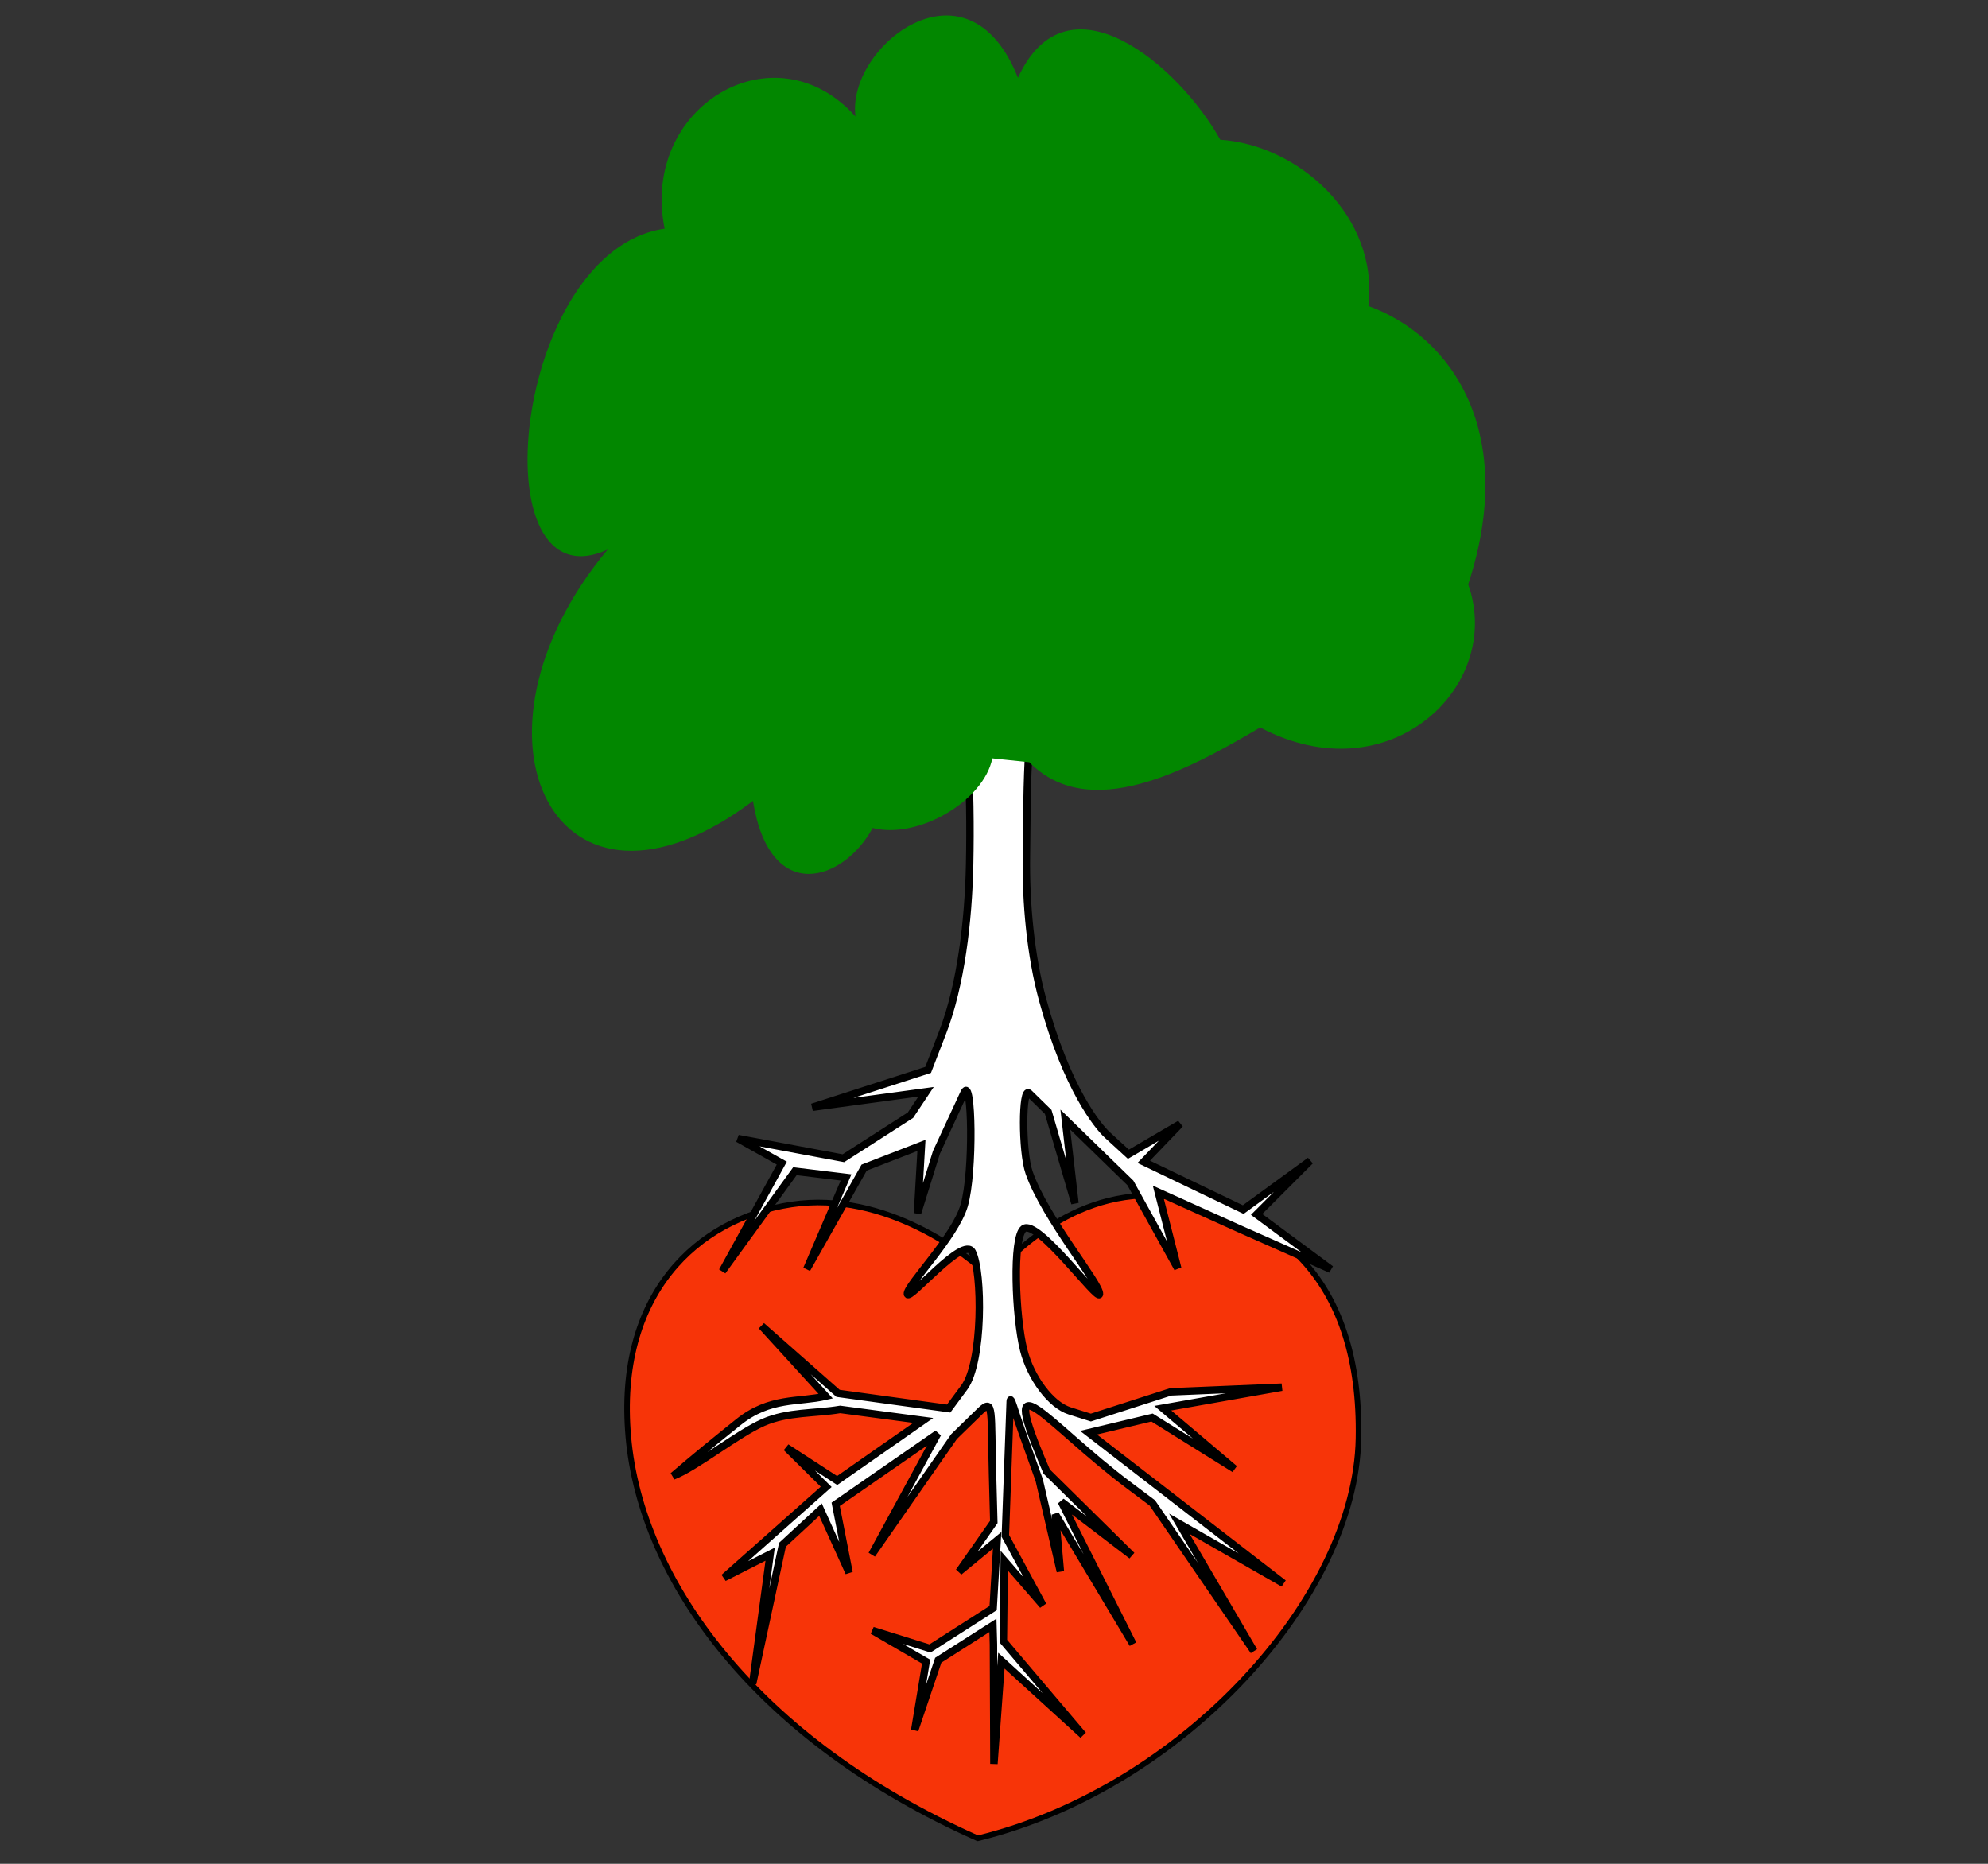 <?xml version="1.0"?><svg width="533.333" height="500" xmlns="http://www.w3.org/2000/svg" xmlns:xlink="http://www.w3.org/1999/xlink">
 <rect width="100%" height="100%" fill="#333333" stroke="none"/>
 <defs>
  <pattern id="pattern2390" patternTransform="translate(481.808, 272.061)" xlink:href="#pattern2380"/>
  <pattern id="pattern2388" patternTransform="translate(522.525, 272.061)" xlink:href="#pattern2380"/>
  <pattern id="pattern2386" patternTransform="translate(-598.213, 273.079)" xlink:href="#pattern2374"/>
  <pattern id="pattern2384" patternTransform="translate(-471.99, 274.097)" xlink:href="#pattern2374"/>
  <pattern id="pattern2382" patternTransform="translate(-364.09, 272.061)" xlink:href="#pattern2374"/>
  <pattern id="pattern2380" patternTransform="translate(393.248, 273.079)" xlink:href="#pattern2372"/>
  <pattern id="pattern2378" patternTransform="translate(282.294, 272.061)" xlink:href="#pattern2372"/>
  <pattern id="pattern2376" patternTransform="translate(237.505, 272.061)" xlink:href="#pattern2372"/>
  <pattern id="pattern2374" patternTransform="translate(-227.688, 272.061)" xlink:href="#pattern2372"/>
  <pattern id="pattern2372" patternTransform="translate(147.8, 271.552)" xlink:href="#pattern2368"/>
  <linearGradient id="linearGradient2362">
   <stop id="stop2363" offset="0" stop-color="#00b207"/>
   <stop id="stop2365" offset="0.5" stop-color="#83d400"/>
   <stop id="stop2364" offset="1" stop-color="#00b207"/>
  </linearGradient>
  <linearGradient id="linearGradient2367" x1="-0.14" x2="0.812" xlink:href="#linearGradient2362" y1="0.231" y2="0.231"/>
  <pattern height="35.269" id="pattern2368" patternTransform="translate(93.85, 187.064)" patternUnits="userSpaceOnUse" width="35.989">
   <path d="m32.21,34.999l3.779,0.135l-34.55,-0.045c-0.93,-11.786 -1.23,-18.444 -1.44,-35.089c1.71,17.155 1.62,21.444 2.159,32.57c0.09,-6.568 0.54,-12.506 1.619,-18.894c0.06,7.198 -0.24,13.766 -0.9,20.514c0.36,0.24 0.72,0.48 1.08,0.72l3.059,0c-1.14,-2.279 -1.649,-4.649 -1.799,-6.298c0.9,1.5 1.62,3.179 2.159,5.578c-0.78,-4.769 -1.29,-9.267 -1.26,-14.036c0.96,5.578 1.56,8.637 1.799,12.956c0.18,-2.939 0.09,-5.698 0.54,-8.817c0.39,3.719 0.42,7.258 0,10.527l5.578,0.09c-0.78,-5.098 -1.29,-9.207 -1.26,-15.295c1.2,5.818 1.32,9.477 1.979,14.216c-0.24,-5.818 -0.75,-7.948 0.99,-16.825c-0.57,9.357 -0.87,11.247 0.63,18.265l5.938,0c0.21,-9.357 0.15,-13.586 -0.72,-25.372c2.309,10.317 1.829,14.066 1.35,23.213c0.54,-7.678 0.36,-24.443 3.329,-30.501c-1.829,9.747 -2.129,21.114 -2.699,32.3l6.298,0c-0.84,-4.139 -1.59,-8.278 -1.44,-12.416c0.93,6.148 1.32,8.607 2.609,11.067c-0.45,-5.368 0.18,-10.827 1.53,-15.745c-0.6,6.688 -1.246,14.735 -0.36,17.185z" id="path2369" stroke-width="0.25pt" fill-rule="evenodd" fill="url(#linearGradient2367)"/>
  </pattern>
  <symbol id="svg_5" height="357.879" width="406.031">

   <g transform="translate(-151.085,-327.484)" id="svg_2">
    <path fill="#f73408" fill-rule="evenodd" stroke="#000000" stroke-width="3.064" id="svg_3" d="m352.841,374.175c-11.907,-11.907 -57.537,-48.035 -109.605,-40.221c-52.068,7.814 -96.848,49.745 -89.906,128.33c7.008,79.326 70.433,167.17 192.473,221.547c112.753,-27.549 208.149,-132.817 209.742,-220.762c1.592,-87.935 -44.885,-123.948 -99.87,-132.819c-54.984,-8.871 -91.558,32.651 -102.833,43.926z"/>
   </g>
  </symbol>
  <symbol id="svg_26" height="500" width="533.333" xmlns:xlink="http://www.w3.org/1999/xlink">
   <defs>
    <pattern id="svg_25" patternTransform="translate(481.808, 272.061)" xlink:href="#svg_20"/>
    <pattern id="svg_24" patternTransform="translate(522.525, 272.061)" xlink:href="#svg_20"/>
    <pattern id="svg_23" patternTransform="translate(-598.213, 273.079)" xlink:href="#svg_17"/>
    <pattern id="svg_22" patternTransform="translate(-471.99, 274.097)" xlink:href="#svg_17"/>
    <pattern id="svg_21" patternTransform="translate(-364.09, 272.061)" xlink:href="#svg_17"/>
    <pattern id="svg_20" patternTransform="translate(393.248, 273.079)" xlink:href="#svg_16"/>
    <pattern id="svg_19" patternTransform="translate(282.294, 272.061)" xlink:href="#svg_16"/>
    <pattern id="svg_18" patternTransform="translate(237.505, 272.061)" xlink:href="#svg_16"/>
    <pattern id="svg_17" patternTransform="translate(-227.688, 272.061)" xlink:href="#svg_16"/>
    <pattern id="svg_16" patternTransform="translate(147.8, 271.552)" xlink:href="#svg_9"/>
    <linearGradient id="svg_12">
     <stop id="svg_15" offset="0" stop-color="#00b207"/>
     <stop id="svg_14" offset="0.5" stop-color="#83d400"/>
     <stop id="svg_13" offset="1" stop-color="#00b207"/>
    </linearGradient>
    <linearGradient gradientTransform="matrix(0.961, 0, 0, 1.04, -103.649, -150.874)" gradientUnits="userSpaceOnUse" id="svg_11" x1="104.287" x2="138.493" xlink:href="#svg_12" y1="154.812" y2="154.812"/>
    <pattern height="35.269" id="svg_9" patternTransform="translate(93.85, 187.064)" patternUnits="userSpaceOnUse" width="35.989">
     <path d="m32.21,34.999l3.779,0.135l-34.55,-0.045c-0.93,-11.786 -1.23,-18.444 -1.44,-35.089c1.71,17.155 1.62,21.444 2.159,32.57c0.09,-6.568 0.54,-12.506 1.619,-18.894c0.06,7.198 -0.24,13.766 -0.9,20.514c0.36,0.24 0.72,0.48 1.08,0.72l3.059,0c-1.14,-2.279 -1.649,-4.649 -1.799,-6.298c0.9,1.5 1.62,3.179 2.159,5.578c-0.78,-4.769 -1.29,-9.267 -1.26,-14.036c0.96,5.578 1.56,8.637 1.799,12.956c0.18,-2.939 0.09,-5.698 0.54,-8.817c0.39,3.719 0.42,7.258 0,10.527l5.578,0.09c-0.78,-5.098 -1.29,-9.207 -1.26,-15.295c1.2,5.818 1.32,9.477 1.979,14.216c-0.24,-5.818 -0.75,-7.948 0.99,-16.825c-0.57,9.357 -0.87,11.247 0.63,18.265l5.938,0c0.21,-9.357 0.15,-13.586 -0.72,-25.372c2.309,10.317 1.829,14.066 1.35,23.213c0.54,-7.678 0.36,-24.443 3.329,-30.501c-1.829,9.747 -2.129,21.114 -2.699,32.3l6.298,0c-0.84,-4.139 -1.59,-8.278 -1.44,-12.416c0.93,6.148 1.32,8.607 2.609,11.067c-0.45,-5.368 0.18,-10.827 1.53,-15.745c-0.6,6.688 -1.246,14.735 -0.36,17.185z" id="svg_10" stroke-width="0.25pt" fill-rule="evenodd" fill="url(#svg_11)"/>
    </pattern>
   </defs>
   <g>
    <title>Layer 1</title>
    <g id="svg_7">
     <path d="m272.265,302.453c-3.054,11.197 -26.466,21.376 -42.753,18.323c-10.179,13.912 -36.645,20.698 -42.753,-7.125c-70.237,39.021 -107.9,-16.626 -51.914,-66.165c-46.485,15.608 -33.931,-78.72 20.359,-84.488c-8.822,-32.234 39.36,-53.272 68.201,-29.52c-3.393,-18.323 40.038,-43.771 58.022,-10.179c17.644,-28.502 57.683,-3.054 72.273,16.287c27.823,1.357 56.665,20.019 52.932,43.771c30.198,8.143 53.272,33.592 35.627,73.291c12.894,26.805 -28.163,55.647 -74.309,37.663c-26.466,11.536 -61.076,25.109 -82.452,9.161" id="svg_8" stroke-width="0.25pt" fill-rule="evenodd" fill="#028700"/>
    </g>
   </g>
  </symbol>
 </defs>
 <g>
  <title>Layer 1</title>
  <use fill="#bf0000" x="396.604" y="669.827" transform="matrix(0.487 0 0 0.486 -25.67 -5.558)" xlink:href="#svg_5" id="svg_6"/>
  <g id="g2505">
   <path stroke="#000000" d="m255.047,171.735c4.684,15.849 5.491,40.328 5.081,60.148c-0.316,15.267 -2.357,32.426 -7.258,45.111l-3.873,10.025l-31.075,10.025l30.515,-4.152l-4.176,6.272l-17.999,11.554l-28.264,-5.282l11.736,6.595l-15.945,28.993l19.469,-26.829l13.721,1.67l-10.539,24.606l15.38,-27.229l15.38,-5.964l-1.062,18.199l5.097,-16.358l7.441,-16.049c2.112,-4.555 2.598,21.319 0,30.289c-2.483,8.573 -15.615,21.667 -15.243,23.809c0.354,2.035 15.099,-15.857 17.42,-11.278c2.76,5.446 2.841,29.56 -2.178,36.34l-4.174,5.639l-29.669,-4.073l-20.525,-18.101l17.219,18.865c-7.325,1.694 -14.998,0.18 -23.428,6.961c-6.318,5.082 -11.197,9.003 -17.521,14.445c6.015,-2.286 17.224,-11.318 24.215,-14.376c6.619,-2.895 13.738,-2.323 20.607,-3.485l22.28,2.957l-23.085,16.114l-13.629,-8.86l10.686,10.563l-27.42,24.347l12.38,-6.288l-4.698,34.762l8.004,-37.291l10.202,-9.42l7.662,16.895l-3.584,-18.327l27.355,-18.953l-17.647,32.424l22.047,-31.641l7.077,-6.892c3.568,-3.475 2.784,-0.023 3.251,17.335l0.336,12.469l-9.327,13.323l10.221,-8.402l-1.071,18.181l-16.947,10.827l-15.397,-4.812l14.363,8.346l-3.057,18.37l6.313,-18.746l14.66,-9.348l0.143,5.063l0.132,32.093l1.999,-27.691l21.902,19.953l-21.367,-25.184l0.236,-21.596l10.381,11.985l-10.086,-18.635l1.301,-36.036c0.069,-1.908 1.216,2.706 3.231,8.343l4.554,12.745l5.675,24.489l-1.336,-15.324l20.802,34.8l-19.21,-38.193l18.897,14.437l-22.814,-22.502c-14.145,-32.83 -0.036,-12.852 22.138,3.759l6.185,4.634l27.247,39.748l-19.983,-34.145l27.923,15.979l-52.283,-40.411l17.035,-4.071l22.116,13.786l-19.246,-16.289l31.926,-5.638l-29.781,1.255l-21.434,6.894l-5.675,-1.79c-5.093,-1.606 -10.482,-8.935 -12.339,-16.29c-2.256,-8.935 -3.074,-30.306 0,-32.58c3.701,-2.738 20.101,19.848 20.324,17.543c0.261,-2.707 -14.57,-20.298 -18.872,-32.58c-1.989,-5.679 -1.955,-23.217 0,-21.303l5.118,5.012l7.171,24.506l-2.58,-22.456l17.447,16.981l12.703,22.936l-5.197,-20.43l21.492,9.696l24.764,10.974l-19.889,-14.722l14.37,-14.381l-17.964,13.088l-26.69,-12.812l9.751,-10.153l-13.861,8.12l-5.649,-5.171c-2.534,-2.319 -10.851,-12.397 -17.358,-36.251c-3.211,-11.771 -4.555,-25.881 -4.355,-38.846c0.284,-18.363 -0.279,-40.846 5.807,-55.136c12.06,-28.316 29.479,-50.94 45.728,-75.186c5.482,-8.18 11.63,-4.403 21.42,-18.422c-23.919,12.627 -24.669,11.18 -22.104,-15.944c-4.621,8.318 -3.361,28.174 -8.891,38.214c-12.411,22.535 -26.587,41.508 -35.427,43.769c-4.226,1.081 -0.256,-29.877 2.903,-42.605c4.099,-16.511 23.761,-47.36 18.872,-45.111c-2.821,1.298 -19.321,35.463 -23.227,37.593c-3.429,1.869 -2.107,-43.845 -3.629,-36.34c-1.254,6.182 -0.375,29.854 0.726,44.485c0.966,12.845 -6.108,41.234 -8.549,38.675c-4.334,-4.543 -14.682,-24.089 -11.987,-61.965c0.806,-11.323 -1.497,-71.793 -2.691,-52.764c-1.509,24.062 0.328,36.907 -2.903,41.593c-2.817,4.086 -9.26,-4.304 -15.243,-3.759c-5.393,0.491 11.766,6.064 14.517,13.784c3.427,9.616 -0.606,26.131 -2.633,38.516c-8.86,-1.373 -18.21,-7.322 -27.977,-16.112c-5.051,-4.546 -4.022,-42.887 -6.408,-39.947c-2.657,3.274 1.341,38.281 -1.089,41.352c-2.568,3.245 -22.285,25.824 -21.412,26.315c3.8,2.138 19.519,-21.303 25.767,-18.17c4.486,2.25 37.694,32.968 41.736,44.485c2.378,6.775 -21.959,-3.363 -23.59,1.88c-1.47,4.726 16.108,0.124 19.961,13.158z" id="path1723" stroke-width="2" fill-rule="evenodd" fill="#ffffff"/>
  </g>
  <use x="167.923" y="24.97" transform="matrix(0.751 0 0 1.019 -64.368 -130.194)" xlink:href="#svg_26" id="svg_27"/>
 </g>
</svg>